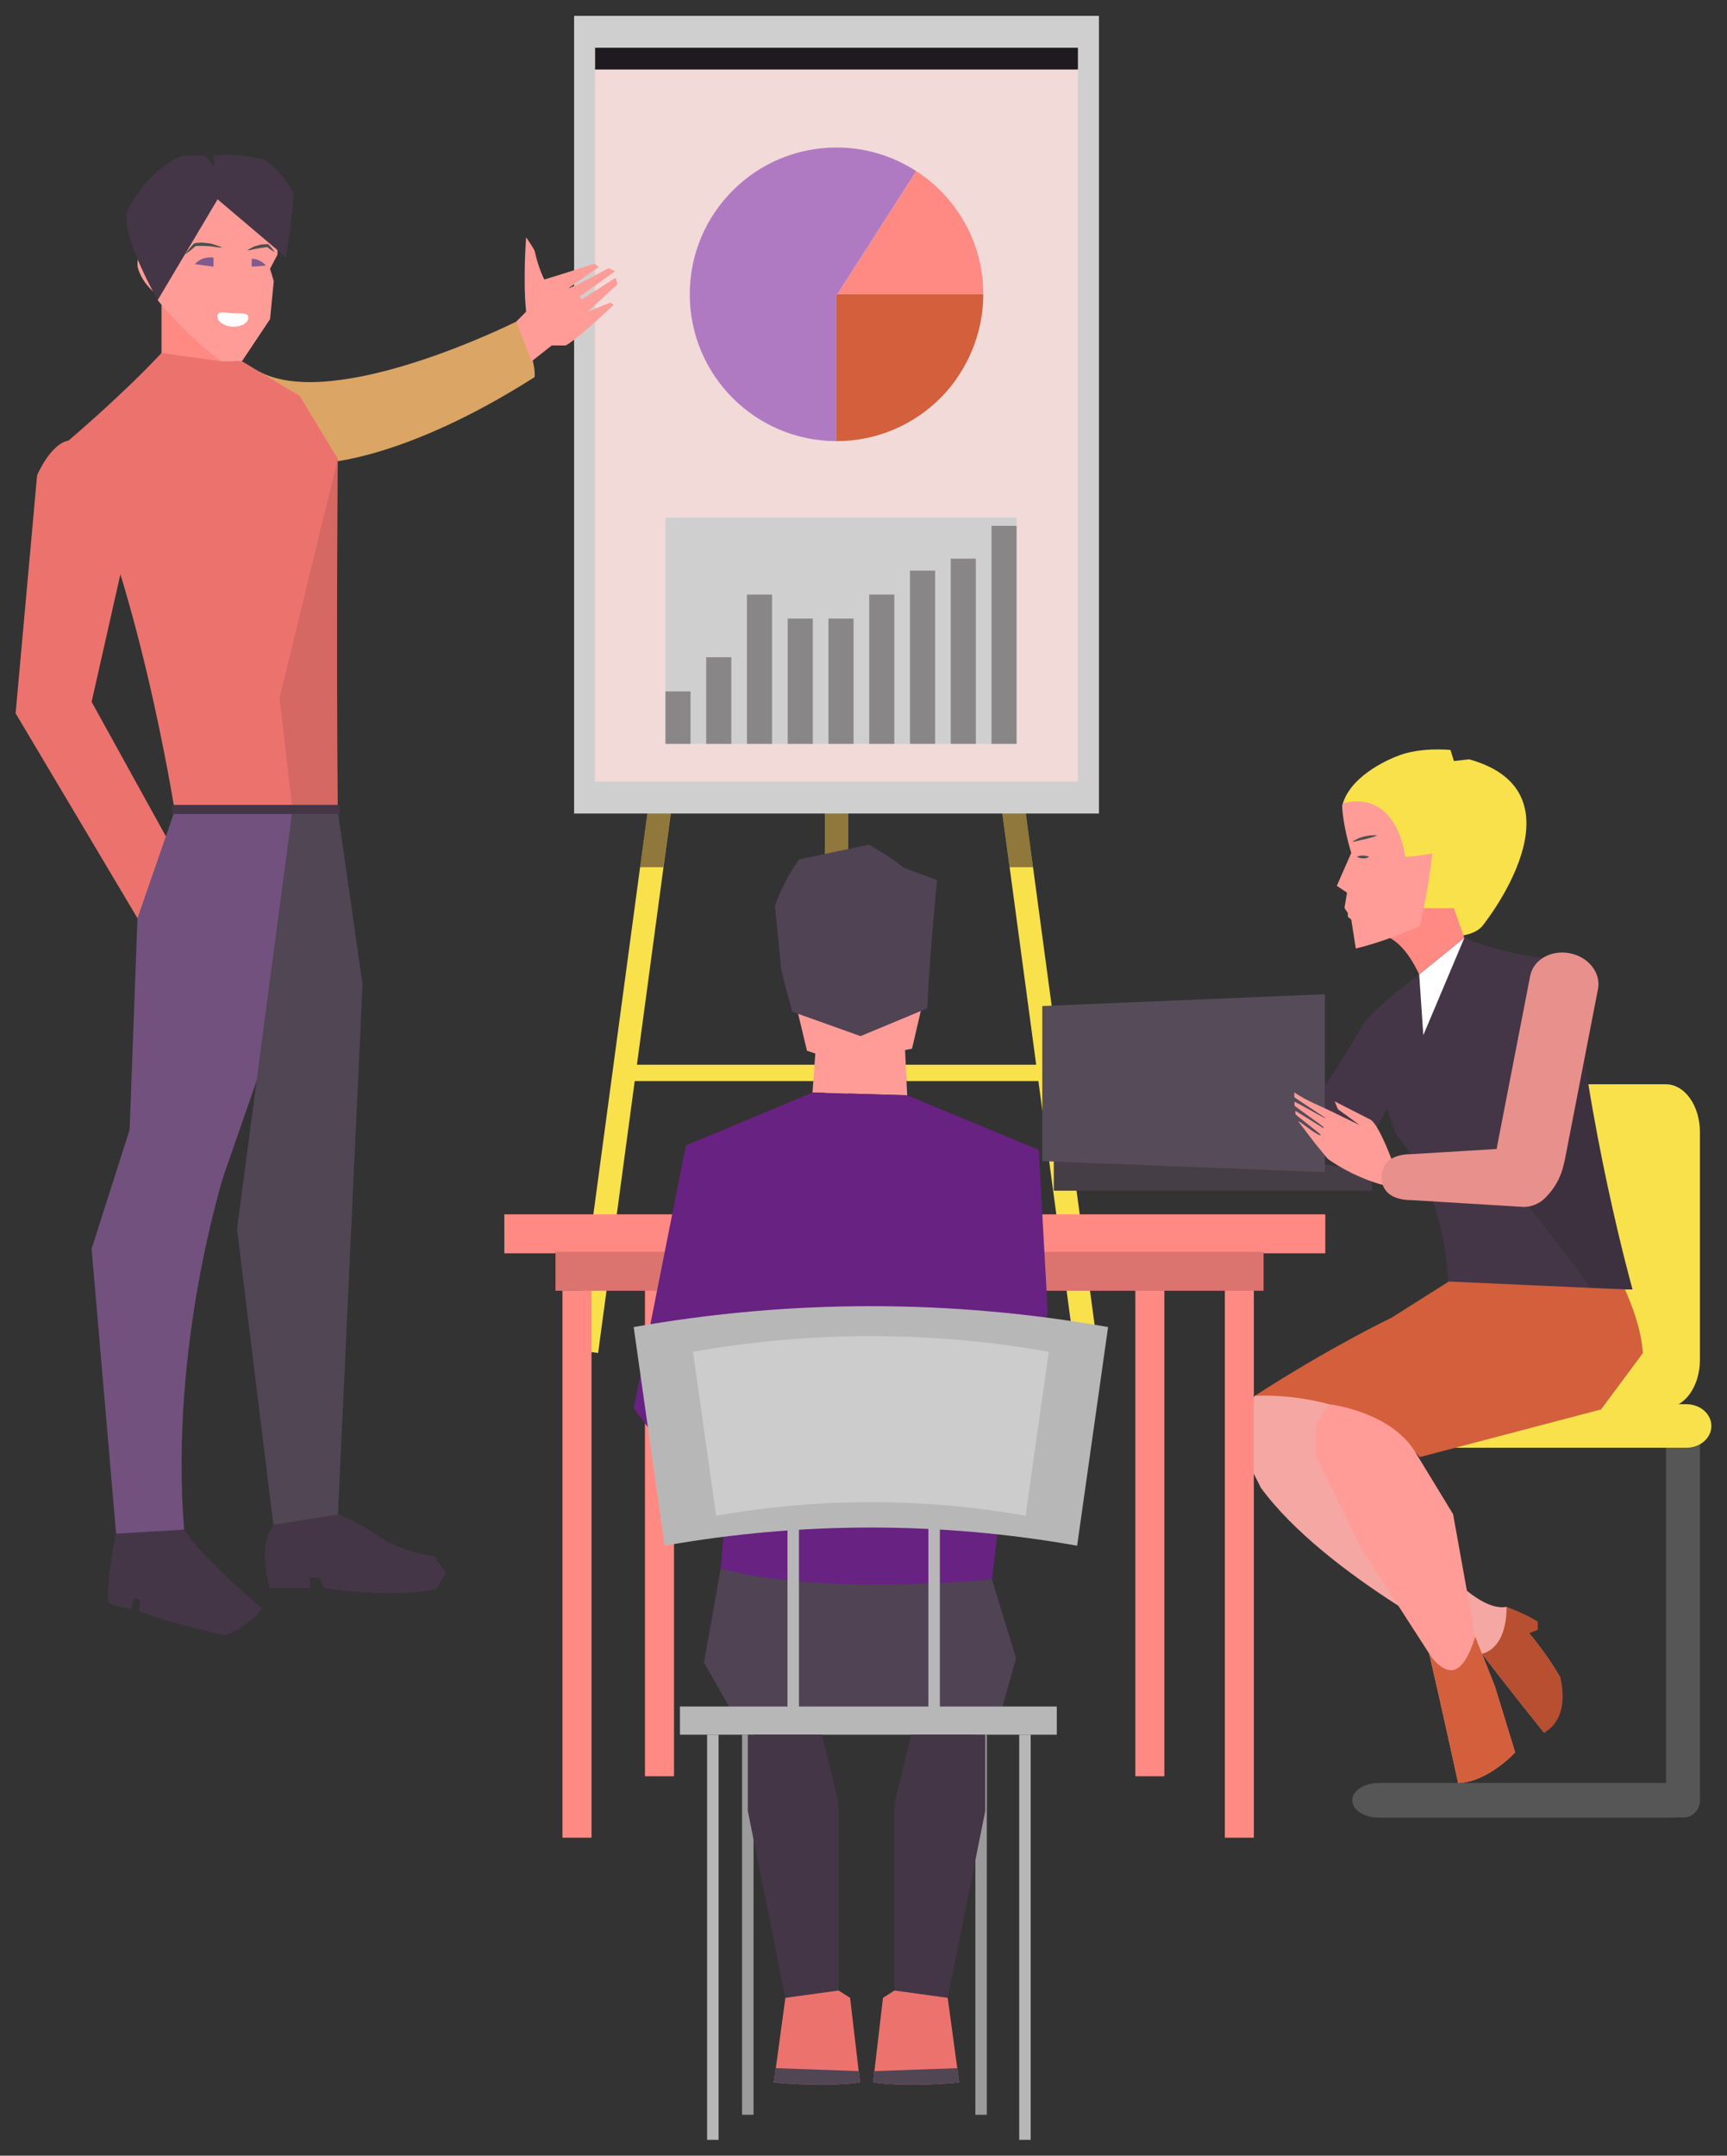 <svg xmlns="http://www.w3.org/2000/svg" enable-background="new 0 0 179.762 224.311" viewBox="0 0 179.762 224.311" id="Businessteamdiscussionaboutprojectanalysis">
  <rect x="0" y="0" width="179.762" height="224.311" fill="#333333" stroke="none"/>
  <rect width="2.414" height="60.215" x="85.866" y="82.386" fill="#f9e14b" class="color421f35 svgShape"></rect>
  <rect width="60.213" height="2.415" x="34.969" y="109.582" fill="#f9e14b" transform="rotate(-82.334 65.075 110.786)" class="color421f35 svgShape"></rect>
  <rect width="2.415" height="60.213" x="107.863" y="80.683" fill="#f9e14b" transform="rotate(-7.666 109.04 110.762)" class="color421f35 svgShape"></rect>
  <rect width="43.393" height="1.704" x="65.679" y="110.789" fill="#f9e14b" class="color421f35 svgShape"></rect>
  <g opacity=".5" fill="#000000" class="color000000 svgShape">
    <polygon fill="#280e2b" points="107.53 90.234 106.262 80.79 103.869 81.112 105.095 90.234" class="color1c161b svgShape"></polygon>
    <rect width="2.414" height="7.848" x="85.866" y="82.386" fill="#280e2b" class="color1c161b svgShape"></rect>
    <polygon fill="#280e2b" points="69.052 90.234 70.276 81.112 67.883 80.79 66.615 90.234" class="color1c161b svgShape"></polygon>
  </g>
  <g fill="#000000" class="color000000 svgShape">
    <rect width="54.63" height="83.001" x="59.758" y="1.65" fill="#d0cfcf" class="colorcfcfd0 svgShape"></rect>
    <rect width="50.259" height="76.362" x="61.943" y="4.969" fill="#f2dad9" class="colorf2ebd9 svgShape"></rect>
    <rect width="50.259" height="2.263" x="61.943" y="4.969" fill="#1e1a1f" class="color1f1b1a svgShape"></rect>
    <path fill="#8b00be" d="M96.791 18.834c-.452-.37-.931-.708-1.424-1.029l0 0C95.86 18.126 96.339 18.464 96.791 18.834zM98.862 40.342c.5-.607.941-1.262 1.345-1.941C99.803 39.081 99.362 39.735 98.862 40.342zM95.615 43.292C94.8 43.84 93.934 44.315 93.02 44.7 93.934 44.315 94.8 43.84 95.615 43.292zM96.791 42.414c.754-.624 1.448-1.317 2.071-2.071C98.239 41.096 97.545 41.789 96.791 42.414z" class="color00bea6 svgShape"></path>
    <path fill="#f39424" d="M102.351,30.623c0-4.217-1.709-8.036-4.474-10.802C100.641,22.587,102.351,26.405,102.351,30.623
					L102.351,30.623z" class="colorfcc010 svgShape"></path>
    <path fill="#ff8a84" d="M87.147,30.623h15.204c0-4.217-1.709-8.036-4.474-10.802c-0.347-0.345-0.708-0.674-1.085-0.987
					c-0.452-0.37-0.931-0.708-1.424-1.029L87.147,30.623z" class="colorffcd84 svgShape"></path>
    <path fill="#b07ac3" d="M87.073,15.347L87.073,15.347L87.073,15.347L87.073,15.347c-8.438,0-15.277,6.839-15.277,15.276
					c0,8.438,6.839,15.279,15.277,15.279V30.739v-0.117h0.073l8.22-12.818l0,0C92.977,16.256,90.133,15.347,87.073,15.347z" class="color7ab8c3 svgShape"></path>
    <path fill="#ea592d" d="M87.073,45.902L87.073,45.902c2.109,0,4.12-0.428,5.947-1.201C91.193,45.474,89.182,45.902,87.073,45.902
					L87.073,45.902z" class="colore1604c svgShape"></path>
    <polygon fill="#ea592d" points="87.073 30.739 87.147 30.623 87.073 30.623" class="colore1604c svgShape"></polygon>
    <path fill="#d35f3c" d="M100.732,37.439c0.262-0.524,0.491-1.065,0.694-1.62c0.587-1.624,0.924-3.368,0.924-5.196l0,0H87.147
					l-0.073,0.117v15.162l0,0c2.109,0,4.12-0.428,5.947-1.201c0.914-0.386,1.78-0.86,2.595-1.408
					c0.406-0.275,0.799-0.568,1.176-0.879c0.754-0.624,1.448-1.317,2.071-2.071c0.5-0.607,0.941-1.262,1.345-1.941
					C100.392,38.087,100.567,37.768,100.732,37.439z" class="colord33c4f svgShape"></path>
    <rect width="36.55" height="23.543" x="69.266" y="53.864" fill="#d0cfcf" class="colorcfcfd0 svgShape"></rect>
    <g opacity=".4" fill="#000000" class="color000000 svgShape">
      <rect width="2.611" height="5.464" x="69.266" y="71.943" fill="#1e1a1f" class="color1f1b1a svgShape"></rect>
      <rect width="2.613" height="9.017" x="73.508" y="68.39" fill="#1e1a1f" class="color1f1b1a svgShape"></rect>
      <rect width="2.613" height="15.537" x="77.749" y="61.87" fill="#1e1a1f" class="color1f1b1a svgShape"></rect>
      <rect width="2.611" height="13.041" x="81.993" y="64.366" fill="#1e1a1f" class="color1f1b1a svgShape"></rect>
      <rect width="2.611" height="13.041" x="86.236" y="64.366" fill="#1e1a1f" class="color1f1b1a svgShape"></rect>
      <rect width="2.611" height="15.537" x="90.477" y="61.87" fill="#1e1a1f" class="color1f1b1a svgShape"></rect>
      <rect width="2.613" height="18.035" x="94.719" y="59.372" fill="#1e1a1f" class="color1f1b1a svgShape"></rect>
      <rect width="2.611" height="19.275" x="98.962" y="58.131" fill="#1e1a1f" class="color1f1b1a svgShape"></rect>
      <rect width="2.613" height="22.692" x="103.203" y="54.714" fill="#1e1a1f" class="color1f1b1a svgShape"></rect>
    </g>
  </g>
  <g fill="#000000" class="color000000 svgShape">
    <path fill="#dba565" d="M26.939,38.645c7.928,4.291,26.793-5.179,26.793-5.179c2.235,3.954,1.91,5.776,1.91,5.776
				c-13.585,8.655-21.833,8.896-21.833,8.896L26.939,38.645z" class="colordb9565 svgShape"></path>
    <path fill="#ff9c97" d="M53.732,33.466l1.032-1.031c-0.344-3.353,0-7.738,0-7.738c0.602,0.859,0.879,1.375,0.879,1.375
				c0.411,1.892,1.012,3.01,1.012,3.01c2.065-0.602,4.653-1.474,4.653-1.474l0.598-0.154l0.424,0.327l-3.182,2.237
				c1.21-0.453,4.203-2.122,4.203-2.122l0.675,0.33l-3.707,2.642l0.255,0.278l3.509-2.245l0.193,0.674l-3.124,2.875l2.372-0.964
				l0.353,0.232c-4.213,3.985-5.016,4.232-5.016,4.232h-1.433l-2.09,1.644L53.732,33.466z" class="colorffb497 svgShape"></path>
    <path fill="#ff8983" d="M16.81,31.717v5.017c4.42,3.783,7.516,3.438,7.516,3.438v-6.191L16.81,31.717z" class="colorffa083 svgShape"></path>
    <path fill="#ec736d" d="M16.81,36.734c-4.178,4.47-9.681,9.113-9.681,9.113c7.223,13.93,11.055,38.521,11.055,38.521
				c10.785,0.343,16.975,0,16.975,0c-0.172-18.401,0-36.63,0-36.63l-3.955-6.535l-6.019-3.611h-2.149L16.81,36.734z" class="coloreca26d svgShape"></path>
    <path d="M30.477,84.501c3.05-0.042,4.682-0.132,4.682-0.132c-0.172-18.401,0-36.63,0-36.63l-6.062,24.895
				L30.477,84.501z" opacity=".1" fill="#000000" class="color000000 svgShape"></path>
    <path fill="#ec736d" d="M7.129,45.847c-1.892,0.344-3.268,3.612-3.268,3.612L1.626,74.222L14.31,95.547l4.915-4.973L9.536,73.033
				l4.773-21.152C12.229,43.716,7.129,45.847,7.129,45.847z" class="coloreca26d svgShape"></path>
    <path fill="#72517e" d="M18.184,84.369L14.31,95.547l-0.819,22.011L9.536,129.94l2.601,30.266l7.029-1.032
				c-1.547-19.088,4.127-36.887,4.127-36.887l8.943-25.709V84.521L18.184,84.369z" class="color665658 svgShape"></path>
    <polygon fill="#504654" points="35.159 157.974 28.453 158.659 24.67 127.877 30.415 84.502 35.159 84.369 37.739 102.425" class="color544647 svgShape"></polygon>
    <path fill="#443646" d="M19.166 159.174c1.978 3.096 8.083 8.169 8.083 8.169-.946 1.633-3.784 2.837-3.784 2.837-8.169-1.891-9.008-2.604-9.008-2.604l.151-1.093-.638-.177-.308 1.123c-1.461-.173-2.398-.674-2.398-.674-.172-3.009.818-7.17.818-7.17L19.166 159.174zM28.453 158.659c-1.72 2.493-.344 6.58-.344 6.58h4.128v-1.118l1.032.086.43 1.032c7.394 1.118 11.693.126 11.693.126l1.032-1.719-1.259-1.71c-2.921-.416-5.105-1.645-5.105-1.645-3.096-2.15-4.828-2.702-4.828-2.702L28.453 158.659z" class="color393646 svgShape"></path>
    <path fill="#ff9c97" d="M28.883,22.202v4.3l-0.774,1.462l0.386,1.289l-0.386,3.956l-2.924,4.385h-2.149
				c-4.042-3.009-6.621-6.363-6.621-6.363l0.43-4.385c1.462-2.149,2.063-5.158,2.063-5.158c2.15-3.182,5.503-2.063,5.503-2.063
				L28.883,22.202z" class="colorffb497 svgShape"></path>
    <path fill="#ff9c97" d="M16.81,27.203c-0.567-1.132-1.513-1.132-1.513-1.132c-1.29,0.258-0.945,1.806-0.945,1.806
				c0.516,1.806,2.063,2.838,2.063,2.838l0.11-0.609L16.81,27.203z" class="colorffb497 svgShape"></path>
    <path fill="#443646" d="M21.316,16.183h-2.322c-3.869,1.634-5.734,5.775-5.734,5.775c-0.773,2.408,3.154,9.272,3.154,9.272
				l6.234-10.489l0.516-2.395L21.316,16.183z" class="color393646 svgShape"></path>
    <path fill="#443646" d="M22.648,20.741l-0.425-4.558c3.009-0.259,5.283,0.43,5.283,0.43c1.892,1.204,3.066,3.569,3.066,3.569
				c-0.259,3.458-0.803,6.598-0.803,6.598L22.648,20.741z" class="color393646 svgShape"></path>
    <path fill="#805a8e" d="M22.224,26.803v0.945l-1.94-0.257C21.058,26.587,22.224,26.803,22.224,26.803z" class="color5a848e svgShape"></path>
    <path fill="#4e4e4e" d="M23.165,25.77c-0.247-0.012-0.492-0.031-0.734-0.066c-0.24-0.028-0.487-0.084-0.72-0.086
				c-0.235-0.011-0.469-0.028-0.701-0.036c-0.228,0.014-0.479-0.007-0.689,0.034l0.069-0.039c-0.366,0.331-0.75,0.643-1.165,0.924
				c0.291-0.408,0.613-0.784,0.953-1.141l0.027-0.028l0.042-0.011c0.267-0.066,0.508-0.056,0.764-0.082
				c0.252,0.022,0.503,0.054,0.753,0.082c0.257,0.007,0.474,0.125,0.711,0.187C22.708,25.582,22.937,25.673,23.165,25.77z" class="color4e4e4e svgShape"></path>
    <path fill="#805a8e" d="M26.198,26.931v0.816c1.051-0.042,1.48-0.127,1.48-0.127C26.948,26.845,26.198,26.931,26.198,26.931z" class="color5a848e svgShape"></path>
    <path fill="#4e4e4e" d="M25.723,26.071c0.156-0.109,0.314-0.212,0.48-0.296c0.16-0.093,0.329-0.174,0.524-0.21
				c0.187-0.041,0.375-0.116,0.564-0.128c0.191-0.013,0.377-0.034,0.574-0.027l0.066,0.002l0.035,0.037
				c0.228,0.247,0.448,0.503,0.637,0.793c-0.304-0.165-0.575-0.365-0.839-0.574l0.1,0.039c-0.173,0.009-0.353,0.043-0.529,0.069
				c-0.181,0.012-0.347,0.057-0.522,0.083c-0.172,0.027-0.356,0.05-0.535,0.108C26.098,26.017,25.911,26.046,25.723,26.071z" class="color4e4e4e svgShape"></path>
    <path fill="#ffffff" d="M25.848,33.063c-0.029,0.558-0.77,0.975-1.657,0.93c-0.888-0.047-1.583-0.535-1.555-1.095
				c0.028-0.56,0.738-0.346,1.624-0.301C25.15,32.644,25.875,32.505,25.848,33.063z" class="colorffffff svgShape"></path>
    <rect width="17.426" height=".945" x="17.933" y="83.753" fill="#443646" class="color393646 svgShape"></rect>
  </g>
  <g fill="#000000" class="color000000 svgShape">
    <path fill="#565656" d="M176.942,187.367c0,0.975-0.79,1.765-1.765,1.765l0,0c-0.975,0-1.765-0.79-1.765-1.765v-37.222
				c0-0.974,0.791-1.765,1.765-1.765l0,0c0.976,0,1.765,0.791,1.765,1.765V187.367z" class="color565656 svgShape"></path>
    <polygon fill="#463e47" points="142.798 123.895 109.686 123.895 109.686 120.816 135.943 120.816 142.798 121.967" class="color473e3f svgShape"></polygon>
    <path fill="#f9e14b" d="M139.787,83.575c0.968-3.146,5.484-4.828,5.484-4.828c2.434-1.063,5.711-0.708,5.711-0.708l0.354,1.15
				l1.594-0.178c12.484,3.498,1.46,17.223,1.46,17.223c-0.708,1.019-2.434,1.152-2.434,1.152c-2.125-0.045-4.335-0.969-4.335-0.969
				L139.787,83.575z" class="color421f35 svgShape"></path>
    <path fill="#f5a7a3" d="M130.615,145.242l-1.326,1.594l-0.443,3.187l2.391,4.781c6.817,9.297,23.017,17.268,23.017,17.268
				c2.218,2.92,6.469,8.233,6.469,8.233c2.213-3.365,1.681-5.755,1.681-5.755c-1.947-3.453-5.579-7.349-5.579-7.349
				c-6.02,1.151-18.477-21.084-18.477-21.084C133.516,143.413,130.615,145.242,130.615,145.242z" class="colorf2a68f svgShape"></path>
    <path fill="#f9e14b" d="M178.136,148.38c0,1.251-1.16,2.264-2.589,2.264h-26.7c-1.431,0-2.587-1.013-2.587-2.264l0,0
				c0-1.249,1.157-2.263,2.587-2.263h26.7C176.976,146.117,178.136,147.131,178.136,148.38L178.136,148.38z" class="color421f35 svgShape"></path>
    <path fill="#f9e14b" d="M150.805,117.792c0-2.745,1.586-4.968,3.54-4.968H173.4c1.956,0,3.542,2.222,3.542,4.968v23.715
				c0,2.745-1.587,4.97-3.542,4.97h-19.055c-1.955,0-3.54-2.225-3.54-4.97V117.792z" class="color421f35 svgShape"></path>
    <path fill="#565656" d="M140.755,187.331c0-0.994,1.229-1.801,2.744-1.801h30.699c1.515,0,2.744,0.807,2.744,1.801l0,0
				c0,0.994-1.229,1.801-2.744,1.801h-30.699C141.985,189.131,140.755,188.325,140.755,187.331L140.755,187.331z" class="color565656 svgShape"></path>
    <path fill="#ff8983" d="M144.208,97.386c2.967,1.106,4.384,6.33,4.384,6.33l4.87-3.165l-2.126-6.043h-3.142L144.208,97.386z" class="colorffa083 svgShape"></path>
    <path fill="#ff9c97" d="M147.796,96.337c-3.542,1.654-6.671,2.361-6.671,2.361l-0.475-3.011l-0.352-0.295V95.01l-0.355-0.532
				l0.267-1.593l-1.063-0.708l1.504-3.425c-0.884-2.891-0.944-4.781-0.944-4.781c-0.19-1.595,6.227-3.719,6.227-3.719
				C152.132,78.481,147.796,96.337,147.796,96.337z" class="colorffb497 svgShape"></path>
    <path fill="#4e4e4e" d="M141.242 89.15c0 0 .082-.045.204-.077.061-.01.132-.035.208-.038.075-.004.154-.007.235-.011.163.02.318.036.432.06.116.025.204.066.204.066s-.072.055-.196.102c-.06.016-.137.056-.215.06-.075.004-.155.008-.236.011-.08-.01-.161-.019-.235-.029-.075-.008-.145-.038-.205-.053C141.321 89.201 141.242 89.15 141.242 89.15zM140.755 87.601c0 0 .141-.103.366-.225.114-.055.243-.132.39-.192.152-.052.321-.094.487-.144.171-.033.341-.074.499-.095.159-.023.311-.02.438-.03.257-.01.432.022.432.022s-.163.064-.405.144c-.122.034-.262.087-.416.118-.153.033-.309.086-.467.128-.161.034-.324.059-.477.098-.15.05-.299.074-.423.107C140.93 87.588 140.755 87.601 140.755 87.601z" class="color4e4e4e svgShape"></path>
    <path fill="#443646" d="M152.422,97.597c6.462,2.587,11.282,2.219,11.282,2.219c1.416,17.266,6.226,34.358,6.226,34.358
				c-10.182-0.087-19.125,0.383-19.125,0.383c-0.265-11.156-5.49-16.497-5.49-16.497l-1.504-6.624
				c1.238-5.932,3.912-10.032,3.912-10.032L152.422,97.597z" class="color393646 svgShape"></path>
    <path d="M163.703,99.816c1.416,17.266,6.226,34.358,6.226,34.358c-1.515-0.013-4.438,1.431-4.438-0.005
				c0-0.821-9.726-12.763-9.726-12.763L163.703,99.816z" opacity=".1" fill="#000000" class="color000000 svgShape"></path>
    <path fill="#443646" d="M147.722,101.405c-4.798,3.551-5.838,5.144-5.838,5.144c0.508,3.808,3.43,11.511,3.43,11.511
				L147.722,101.405z" class="color393646 svgShape"></path>
    <path fill="#d35f3c" d="M169.135,134.174c1.859,4.073,1.859,6.642,1.859,6.642l-4.341,5.844l-18.86,4.958
				c-6.551-7.171-17.179-6.375-17.179-6.375c7.793-5.047,14.258-8.146,14.258-8.146l5.933-3.749L169.135,134.174z" class="colord33c4f svgShape"></path>
    <path fill="#ff9c97" d="M138.347,146.117l-1.354,2.048v3.453l4.691,9.475l7.083,10.979c1.417,6.11,3.011,13.459,3.011,13.459
				c3.099-0.088,5.933-3.187,5.933-3.187l-2.124-6.907l-2.038-5.135l-2.3-12.751l-3.897-6.394
				C144.782,146.837,138.347,146.117,138.347,146.117z" class="colorffb497 svgShape"></path>
    <path fill="#443646" d="M141.884,106.549c-2,3.66-5.041,8.024-5.041,8.024l0.793,4.266l4.935,0.048l3.688-7.346L141.884,106.549z" class="color393646 svgShape"></path>
    <polygon fill="#564c59" points="137.908 121.967 108.49 120.816 108.49 104.683 137.908 103.457" class="color594c4d svgShape"></polygon>
    <path fill="#ff9c97" d="M144.207,123.374c-3.475-0.887-6.002-2.791-6.002-2.791l-1.278-1.551l-1.766-2.315
				c-0.028-0.22,1.728,1.329,2.242,1.403l0.095-0.024c-0.002-0.067-2.653-2.095-2.655-2.154c-0.004-0.205-0.007-0.345-0.007-0.345
				c0.089,0.02,2.891,1.781,2.891,1.781c0.061-0.059,0.061-0.059,0.061-0.059c-0.005-0.119-3.037-2.176-3.04-2.286
				c-0.002-0.052-0.009-0.323-0.01-0.373c-0.003-0.109,3.24,1.798,3.238,1.703c-0.001-0.068-3.247-2.142-3.248-2.202
				c-0.005-0.299-0.005-0.484-0.005-0.484c1.4,0.924,2.665,1.388,3.74,1.91c0.116,0.056,3.088,1.501,3.088,1.501l-2.279-1.661
				l-0.35-0.823l3.783,1.929c0.975,0.754,2.315,4.577,2.315,4.577L144.207,123.374z" class="colorffb497 svgShape"></path>
    <path fill="#f9e14b" d="M139.787,83.575c5.792-1.397,6.472,5.595,6.472,5.595c5.945-0.469,7.203-2.232,7.203-2.232
				c0.663-2.289-4.626-7.551-4.626-7.551c-2.662-0.493-5.026,0.742-5.026,0.742C141.394,81.148,139.787,83.575,139.787,83.575z" class="color421f35 svgShape"></path>
    <path fill="#d35f3c" d="M148.767,172.071c1.417,6.11,3.011,13.459,3.011,13.459c3.099-0.088,5.933-3.187,5.933-3.187l-2.124-6.907
				l-2.038-5.135c0,0-0.833,3.124-2.203,3.452C149.975,174.082,148.767,172.071,148.767,172.071z" class="colord33c4f svgShape"></path>
    <path fill="#b74f30" d="M154.253,172.073c2.218,2.92,6.469,8.233,6.469,8.233c2.901-1.675,1.681-5.755,1.681-5.755
				c-1.947-3.453-5.579-7.349-5.579-7.349C156.799,171.776,154.253,172.073,154.253,172.073z" class="colorb73047 svgShape"></path>
    <path fill="#b74f30" d="M156.825,167.201c2.25,0.835,3.246,1.555,3.246,1.555v0.839l-0.897,0.343L156.825,167.201z" class="colorb73047 svgShape"></path>
    <path fill="#e8908b" d="M162.874,120.734c-0.329,1.68-2.173,2.736-4.123,2.357l0,0c-1.947-0.379-3.262-2.048-2.936-3.728
					l3.461-17.818c0.327-1.68,2.174-2.735,4.121-2.355l0,0c1.95,0.378,3.265,2.047,2.936,3.727L162.874,120.734z" class="colore89b8b svgShape"></path>
    <path fill="#e8908b" d="M161.694,122.488c0,1.71-1.387,3.099-3.097,3.099l-11.689-0.709c-1.711,0-3.098-0.68-3.098-2.39l0,0
					c0-1.712,1.386-2.391,3.098-2.391l11.689-0.709C160.307,119.388,161.694,120.775,161.694,122.488L161.694,122.488z" class="colore89b8b svgShape"></path>
    <path fill="#e8908b" d="M162.801,121.023c-0.575,2.835-2.535,4.073-2.535,4.073l0.552-3.006L162.801,121.023z" class="colore89b8b svgShape"></path>
    <polygon fill="#ffffff" points="152.422 97.597 147.722 101.405 148.152 107.711" class="colorffffff svgShape"></polygon>
  </g>
  <g fill="#000000" class="color000000 svgShape">
    <rect width="3.02" height="56.442" x="118.177" y="128.386" fill="#ff8a84" class="colorffcd84 svgShape"></rect>
    <rect width="3.02" height="56.442" x="67.134" y="128.386" fill="#ff8a84" class="colorffcd84 svgShape"></rect>
    <rect width="85.451" height="4.055" x="52.497" y="126.358" fill="#ff8a84" class="colorffcd84 svgShape"></rect>
    <rect width="3.021" height="62.836" x="127.492" y="128.386" fill="#ff8a84" class="colorffcd84 svgShape"></rect>
    <rect width="73.707" height="4.055" x="57.819" y="130.256" fill="#db736e" class="colordb8f6e svgShape"></rect>
    <rect width="3.023" height="56.911" x="58.547" y="134.31" fill="#ff8a84" class="colorffcd84 svgShape"></rect>
  </g>
  <g fill="#000000" class="color000000 svgShape">
    <rect width="1.195" height="39.55" x="77.241" y="180.504" fill="#9b9b9b" class="color9b9b9b svgShape"></rect>
    <rect width="1.194" height="39.55" x="101.525" y="180.504" fill="#9b9b9b" class="color9b9b9b svgShape"></rect>
    <polygon fill="#4f4354" points="75.014 163.229 73.275 173.007 75.883 177.571 104.35 177.571 105.762 172.573 103.256 164.335 86.422 161.707" class="color454354 svgShape"></polygon>
    <polygon fill="#ff9c97" points="94.426 113.973 94.208 109.265 94.934 109.119 95.842 105.203 89.428 103.542 83.08 105.496 83.997 109.336 84.866 109.626 84.575 113.683" class="colorffb497 svgShape"></polygon>
    <path fill="#682282" d="M84.575,113.683l-13.183,5.505l-5.433,27.368l9.416,12.472l-0.361,4.201
				c10.938,2.898,28.242,1.107,28.242,1.107l1.096-9.28l4.707-18.554l-0.94-16.849l-13.692-5.68L84.575,113.683z" class="color228082 svgShape"></path>
    <rect width="39.224" height="2.934" x="70.776" y="177.571" fill="#b7b7b7" class="colorb7b7b7 svgShape"></rect>
    <polygon fill="#443646" points="85.553 180.504 87.291 187.675 87.291 207.124 81.751 207.885 77.838 188.436 77.838 180.504" class="color393646 svgShape"></polygon>
    <path fill="#ec736d" d="M87.291,207.124l1.195,0.761l1.031,8.801c-3.965,0.543-8.963,0-8.963,0l1.195-8.801L87.291,207.124z" class="coloreca26d svgShape"></path>
    <polygon fill="#443646" points="94.842 180.504 93.104 187.675 93.104 207.124 98.645 207.885 102.557 188.436 102.557 180.504" class="color393646 svgShape"></polygon>
    <path fill="#ec736d" d="M93.104,207.124l-1.195,0.761l-1.031,8.801c3.965,0.543,8.963,0,8.963,0l-1.195-8.801L93.104,207.124z" class="coloreca26d svgShape"></path>
    <rect width="1.195" height="42.157" x="73.601" y="180.504" fill="#b7b7b7" class="colorb7b7b7 svgShape"></rect>
    <rect width="1.195" height="42.157" x="106.088" y="180.504" fill="#b7b7b7" class="colorb7b7b7 svgShape"></rect>
    <path fill="#b7b7b7" d="M112.118,160.838c-14.224-2.52-28.713-2.52-42.938,0c-1.073-7.584-2.147-15.168-3.22-22.751
				c16.358-2.898,33.021-2.898,49.379,0C114.264,145.67,113.192,153.254,112.118,160.838z" class="colorb7b7b7 svgShape"></path>
    <path fill="#4f4354" d="M94.065,90.286c-1.377-1.159-3.623-2.391-3.623-2.391l-7.243,1.521c-1.738,2.317-2.536,4.853-2.536,4.853
				l0.652,6.592c0.291,1.377,1.16,4.419,1.16,4.419l7.098,2.534l6.953-2.896c0.219-5.36,1.016-13.328,1.016-13.328L94.065,90.286z" class="color454354 svgShape"></path>
    <rect width="1.195" height="30.59" x="81.967" y="147.798" fill="#b7b7b7" class="colorb7b7b7 svgShape"></rect>
    <rect width="1.195" height="30.591" x="96.635" y="148.447" fill="#b7b7b7" class="colorb7b7b7 svgShape"></rect>
    <path fill="#504654" d="m89.38 215.509.138 1.177c-3.965.543-8.963 0-8.963 0l.201-1.484L89.38 215.509zM91.015 215.509l-.138 1.177c3.965.543 8.963 0 8.963 0l-.201-1.484L91.015 215.509z" class="color544647 svgShape"></path>
    <path fill="#cccccc" d="M106.75,157.723c-10.668-1.89-21.535-1.89-32.203,0c-0.805-5.689-1.611-11.376-2.416-17.064
				c12.269-2.172,24.765-2.172,37.035,0C108.36,146.347,107.556,152.035,106.75,157.723z" class="colorcccccc svgShape"></path>
  </g>
</svg>
